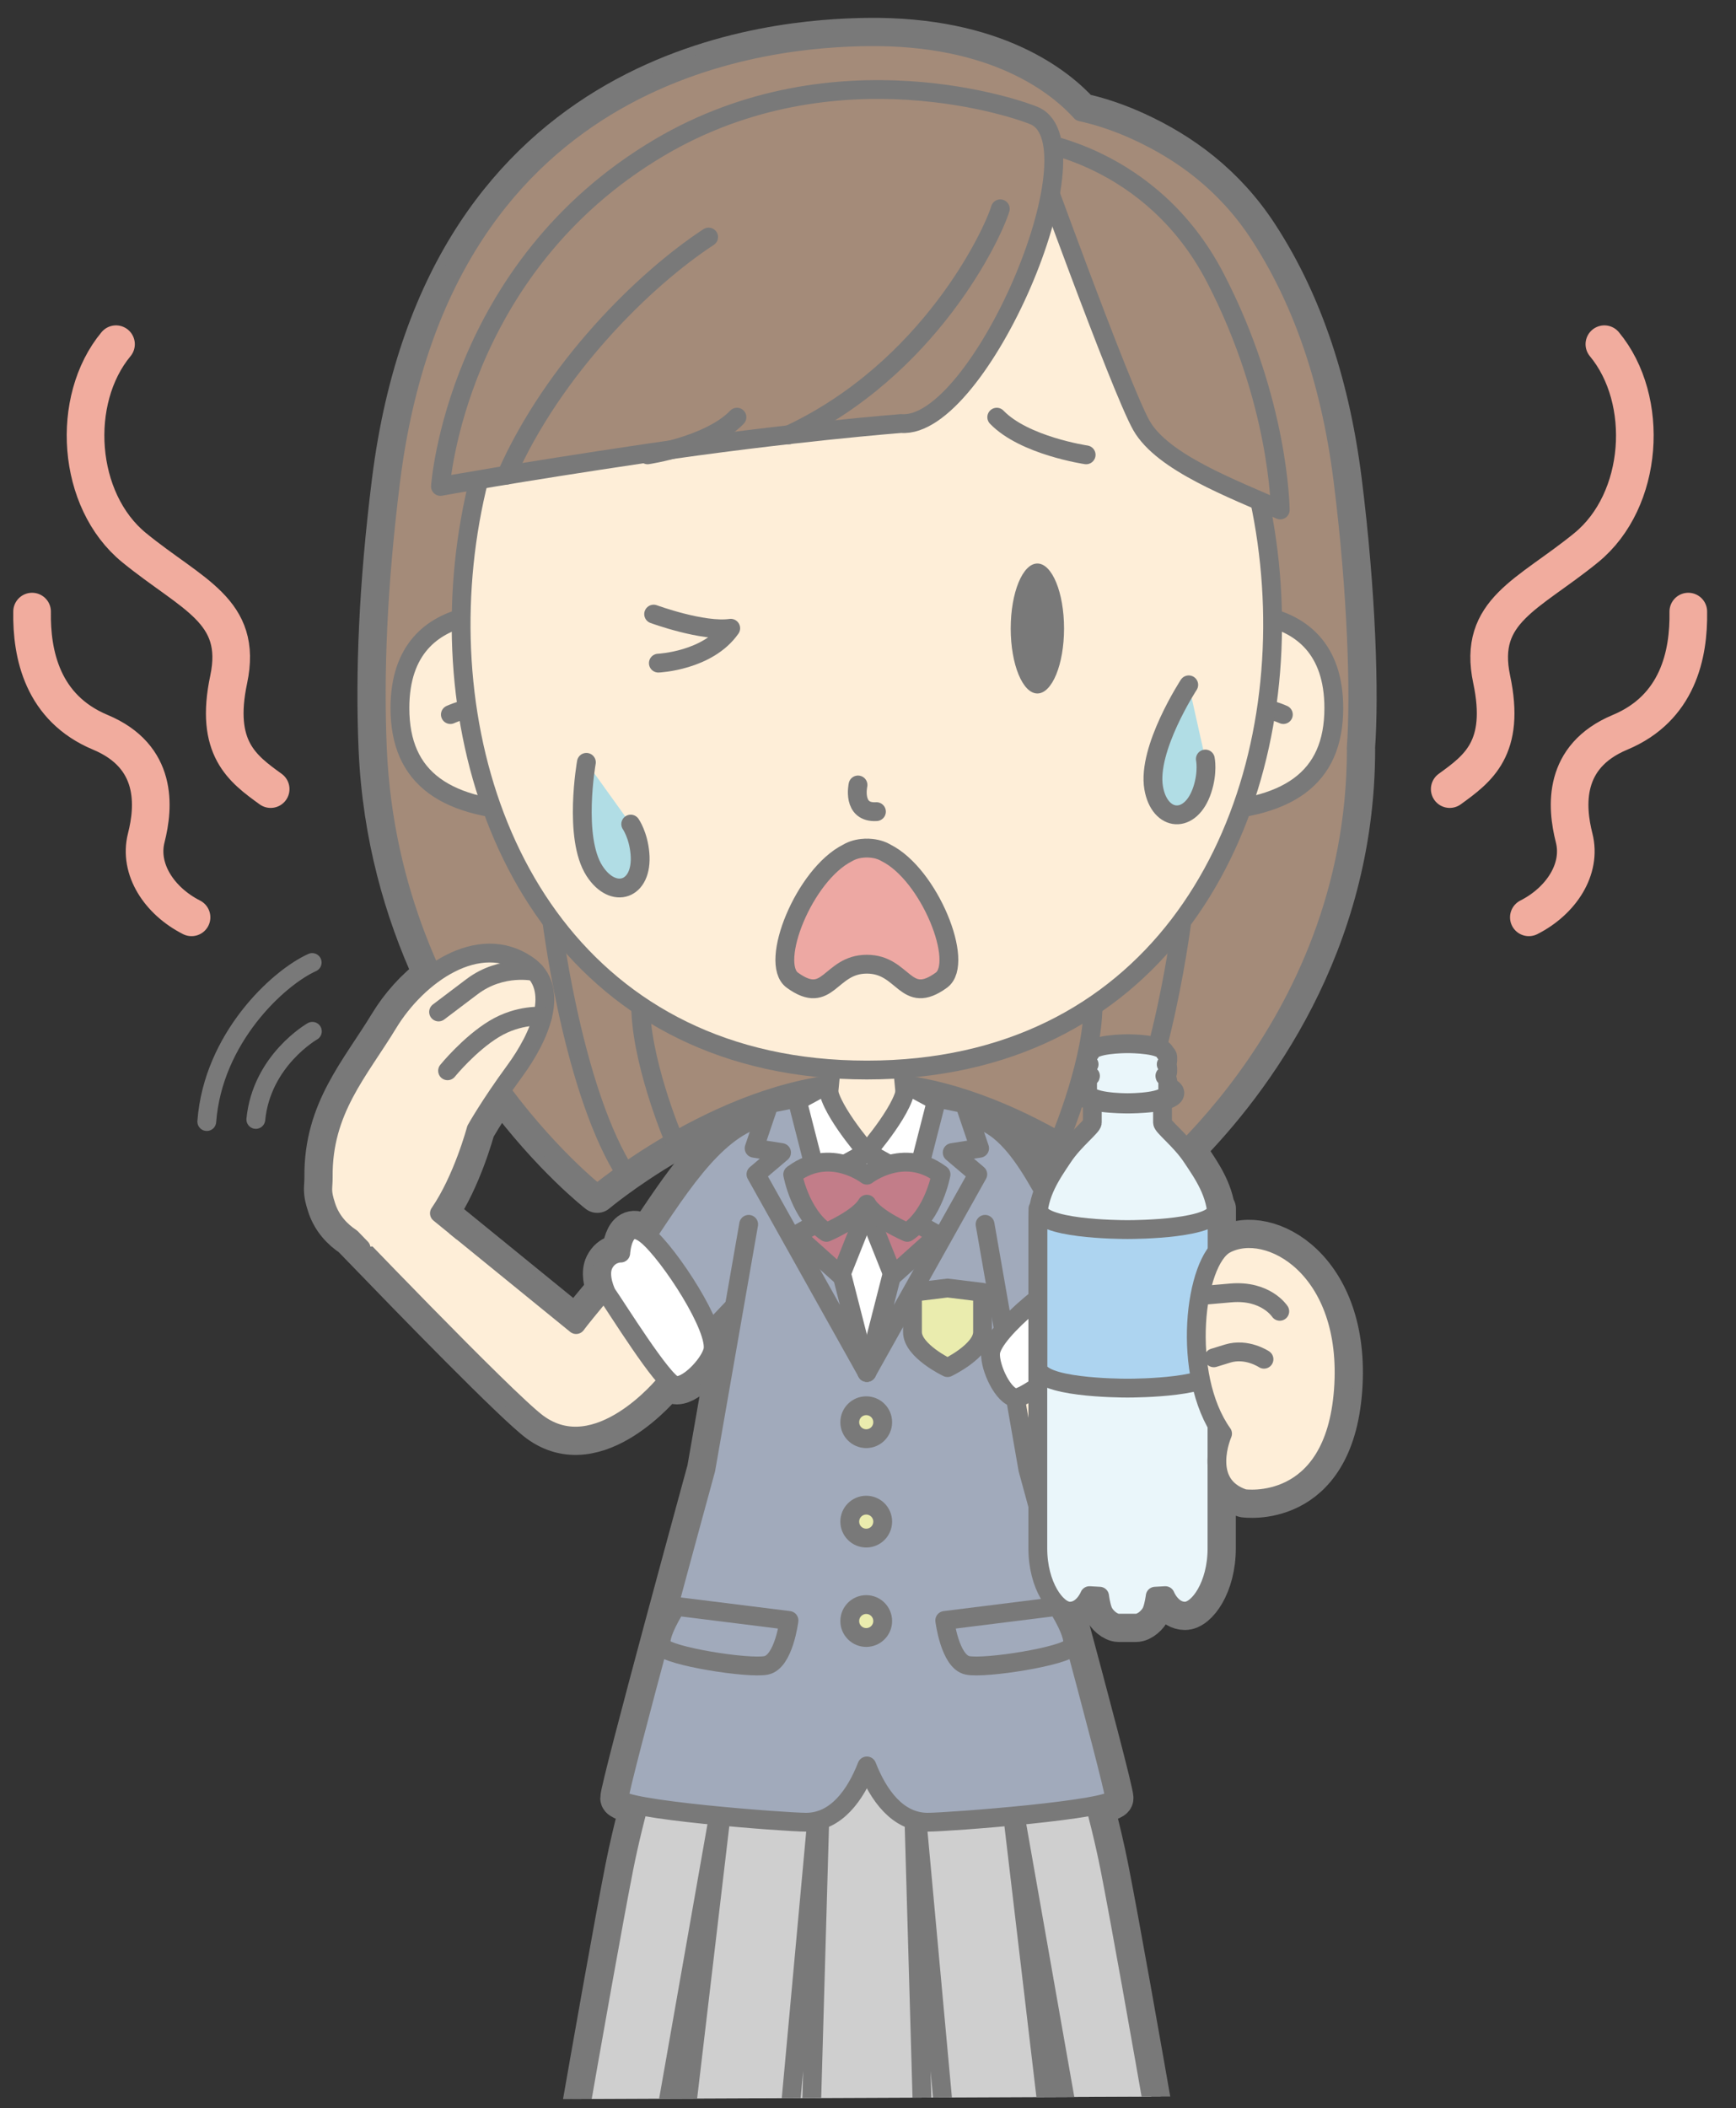 <?xml version="1.0" encoding="UTF-8"?>
<!DOCTYPE svg PUBLIC "-//W3C//DTD SVG 1.1//EN" "http://www.w3.org/Graphics/SVG/1.1/DTD/svg11.dtd">
<svg version="1.1" xmlns="http://www.w3.org/2000/svg" xmlns:xlink="http://www.w3.org/1999/xlink" x="0" y="0" width="369" height="448" viewBox="0, 0, 369, 448">
  <rect x="0" y="0" width="369" height="448" fill="#333333" stroke="none"/>
  <defs>
    <clipPath id="Clip_1">
      <path d="M1.726,446.558 L368.431,445.036 L366.581,-0.598 L-0.124,0.925 z"/>
    </clipPath>
  </defs>
  <g id="Layer_1">
    <g clip-path="url(#Clip_1)">
      <path d="M288.265,159.103 C289.134,147.582 288.434,125.808 285.466,102.136 C282.671,79.843 276.153,62.802 267.653,49.782 C260.604,38.982 251.284,32.227 241.622,27.802 C237.39,25.864 233.44,24.585 229.772,23.782 C224.849,18.327 211.563,7.427 184.259,7.803 C165.461,8.062 94.276,12.639 83.049,102.136 C80.245,124.51 79.532,143.26 80.219,159.148 C81.022,177.703 85.727,193.767 91.864,207.13 C88.125,209.886 84.842,213.594 82.503,217.445 C76.262,227.727 68.566,235.911 68.703,250.096 C68.727,252.634 68.201,252.938 69.355,256.407 C70.386,259.506 72.499,261.65 74.618,263.042 L76.727,265.221 C87.346,276.23 109.253,298.752 114.3,302.463 C127.012,311.812 141.345,294.079 141.345,294.079 L141.98,293.307 C142.568,293.905 143.058,294.292 143.405,294.381 C145.919,295.025 150.653,290.129 151.487,287.13 C151.751,286.179 151.509,284.741 150.926,283.029 L156.094,277.582 L150.041,312.23 C150.041,312.23 131.561,379.704 131.592,382.138 C131.599,382.651 133.19,383.175 135.718,383.68 C134.513,388.313 133.439,392.846 132.623,396.981 C128.214,419.313 115.123,495.731 115.123,495.731 L140.834,495.731 L142.122,539.263 L141.41,539.276 L144.057,625.749 C140.295,626.778 136.663,628.591 134.253,631.731 C132.528,633.981 131.655,635.761 131.265,637.159 C131.264,637.159 131.259,637.163 131.259,637.163 C128.265,642.595 130.548,644.85 130.548,644.85 L159.423,644.6 L159.423,624.759 C159.423,624.759 159.412,624.759 159.409,624.757 L169.344,495.731 L200.483,495.731 L203.802,538.827 L203.38,538.819 L210.404,631.774 L210.404,644.6 L239.279,644.85 C239.279,644.85 241.562,642.595 238.568,637.163 C238.568,637.163 238.563,637.159 238.562,637.159 C238.173,635.761 237.3,633.981 235.574,631.731 C233.032,628.419 229.13,626.583 225.15,625.589 L228.992,495.731 L253.394,495.731 C253.394,495.731 240.303,419.313 235.894,396.981 C235.078,392.846 234.004,388.313 232.799,383.68 C235.327,383.175 236.918,382.651 236.925,382.138 C236.941,380.825 231.577,360.604 226.629,342.247 C226.893,342.329 227.153,342.386 227.404,342.386 C230.269,342.386 231.58,339.083 231.58,339.083 L233.73,339.204 C233.73,339.204 233.967,341.112 234.445,342.307 C234.924,343.501 236.476,344.932 237.788,344.932 L241.488,344.932 C242.802,344.932 244.353,343.501 244.832,342.307 C245.309,341.112 245.547,339.204 245.547,339.204 L247.697,339.083 C247.697,339.083 249.007,342.386 251.873,342.386 C254.736,342.386 258.681,336.934 258.681,329.055 L258.681,311.304 C258.875,314.126 260.195,317.082 264.385,318.466 C264.385,318.466 283.627,321.353 285.552,295.403 C287.475,269.453 269.542,259.549 260.485,264.411 C259.857,264.748 259.263,265.276 258.708,265.959 L258.708,256.843 C258.708,257.051 258.657,257.246 258.582,257.436 C258.061,252.748 255.448,249.055 253.308,245.845 C252.944,245.299 252.546,244.774 252.135,244.266 C265.92,230.242 288.298,201.032 288.298,159.148 z M258.681,302.796 C259.052,303.44 259.439,304.069 259.863,304.664 C259.863,304.664 258.862,306.94 258.681,309.692 z M176.026,230.546 C176.127,230.532 176.228,230.52 176.329,230.506 L176.208,231.783 C176.172,231.79 176.136,231.797 176.1,231.805 C176.01,231.347 175.984,230.925 176.026,230.546 M225.968,245.845 C224.545,247.98 222.925,250.336 221.839,253.049 C219.942,249.643 218.038,246.526 215.967,243.971 C215.967,243.951 215.968,243.927 215.968,243.907 C215.968,243.907 216.067,242.95 212.62,240.524 C211.473,239.573 210.263,238.797 208.968,238.244 L208.967,238.247 C207.978,237.699 206.888,237.133 205.702,236.567 L205.018,234.549 L199.179,233.37 L199.071,233.789 C198.76,233.676 198.447,233.565 198.135,233.456 L192.861,230.606 C206.019,232.561 218.421,238.535 227.418,243.926 C226.907,244.535 226.413,245.178 225.968,245.845 M192.308,231.782 L192.186,230.506 C192.289,230.52 192.392,230.532 192.493,230.546 C192.535,230.925 192.509,231.347 192.419,231.806 C192.382,231.797 192.345,231.79 192.308,231.782 M122.459,281.484 L98.1,261.657 L98.101,261.657 L96.034,259.975 L93.403,257.832 C98.389,250.595 101.202,240.01 101.202,240.01 C101.202,240.01 103.028,236.75 106.459,231.754 C117.118,246.144 126.954,253.744 126.954,253.744 C126.954,253.744 149.859,234.438 175.659,230.606 L170.388,233.454 C170.074,233.563 169.76,233.675 169.448,233.788 L169.34,233.37 L163.5,234.549 L162.817,236.566 C161.631,237.132 160.539,237.699 159.55,238.247 L159.549,238.244 C151.303,241.769 144.775,251.6 137.508,262.548 C132.378,258.323 131.946,266.288 131.946,266.288 C131.946,266.288 129.548,266.2 128.319,268.688 C127.461,270.422 128.104,272.738 128.572,273.981 C125.471,277.671 123.175,280.492 122.459,281.484 M218.476,312.23 L217.485,306.561 L220.597,316.004 L220.597,319.998 C219.3,315.239 218.476,312.23 218.476,312.23" fill="#797979"/>
      <path d="M288.265,159.103 C289.134,147.582 288.434,125.808 285.466,102.136 C282.671,79.843 276.153,62.802 267.653,49.782 C260.604,38.982 251.284,32.227 241.622,27.802 C237.39,25.864 233.44,24.585 229.772,23.782 C224.849,18.327 211.563,7.427 184.259,7.803 C165.461,8.062 94.276,12.639 83.049,102.136 C80.245,124.51 79.532,143.26 80.219,159.148 C81.022,177.703 85.727,193.767 91.864,207.13 C88.125,209.886 84.842,213.594 82.503,217.445 C76.262,227.727 68.566,235.911 68.703,250.096 C68.727,252.634 68.201,252.938 69.355,256.407 C70.386,259.506 72.499,261.65 74.618,263.042 L76.727,265.221 C87.346,276.23 109.253,298.752 114.3,302.463 C127.012,311.812 141.345,294.079 141.345,294.079 L141.98,293.307 C142.568,293.905 143.058,294.292 143.405,294.381 C145.919,295.025 150.653,290.129 151.487,287.13 C151.751,286.179 151.509,284.741 150.926,283.029 L156.094,277.582 L150.041,312.23 C150.041,312.23 131.561,379.704 131.592,382.138 C131.599,382.651 133.19,383.175 135.718,383.68 C134.513,388.313 133.439,392.846 132.623,396.981 C128.214,419.313 115.123,495.731 115.123,495.731 L140.834,495.731 L142.122,539.263 L141.41,539.276 L144.057,625.749 C140.295,626.778 136.663,628.591 134.253,631.731 C132.528,633.981 131.655,635.761 131.265,637.159 C131.264,637.159 131.259,637.163 131.259,637.163 C128.265,642.595 130.548,644.85 130.548,644.85 L159.423,644.6 L159.423,624.759 C159.423,624.759 159.412,624.759 159.409,624.757 L169.344,495.731 L200.483,495.731 L203.802,538.827 L203.38,538.819 L210.404,631.774 L210.404,644.6 L239.279,644.85 C239.279,644.85 241.562,642.595 238.568,637.163 C238.568,637.163 238.563,637.159 238.562,637.159 C238.173,635.761 237.3,633.981 235.574,631.731 C233.032,628.419 229.13,626.583 225.15,625.589 L228.992,495.731 L253.394,495.731 C253.394,495.731 240.303,419.313 235.894,396.981 C235.078,392.846 234.004,388.313 232.799,383.68 C235.327,383.175 236.918,382.651 236.925,382.138 C236.941,380.825 231.577,360.604 226.629,342.247 C226.893,342.329 227.153,342.386 227.404,342.386 C230.269,342.386 231.58,339.083 231.58,339.083 L233.73,339.204 C233.73,339.204 233.967,341.112 234.445,342.307 C234.924,343.501 236.476,344.932 237.788,344.932 L241.488,344.932 C242.802,344.932 244.353,343.501 244.832,342.307 C245.309,341.112 245.547,339.204 245.547,339.204 L247.697,339.083 C247.697,339.083 249.007,342.386 251.873,342.386 C254.736,342.386 258.681,336.934 258.681,329.055 L258.681,311.304 C258.875,314.126 260.195,317.082 264.385,318.466 C264.385,318.466 283.627,321.353 285.552,295.403 C287.475,269.453 269.542,259.549 260.485,264.411 C259.857,264.748 259.263,265.276 258.708,265.959 L258.708,256.843 C258.708,257.051 258.657,257.246 258.582,257.436 C258.061,252.748 255.448,249.055 253.308,245.845 C252.944,245.299 252.546,244.774 252.135,244.266 C265.92,230.242 288.298,201.032 288.298,159.148 L288.265,159.103 z M258.681,302.796 C259.052,303.44 259.439,304.069 259.863,304.664 C259.863,304.664 258.862,306.94 258.681,309.692 L258.681,302.796 z M176.026,230.546 C176.127,230.532 176.228,230.52 176.329,230.506 L176.208,231.783 C176.172,231.79 176.136,231.797 176.1,231.805 C176.01,231.347 175.984,230.925 176.026,230.546 z M225.968,245.845 C224.545,247.98 222.925,250.336 221.839,253.049 C219.942,249.643 218.038,246.526 215.967,243.971 C215.967,243.951 215.968,243.927 215.968,243.907 C215.968,243.907 216.067,242.95 212.62,240.524 C211.473,239.573 210.263,238.797 208.968,238.244 L208.967,238.247 C207.978,237.699 206.888,237.133 205.702,236.567 L205.018,234.549 L199.179,233.37 L199.071,233.789 C198.76,233.676 198.447,233.565 198.135,233.456 L192.861,230.606 C206.019,232.561 218.421,238.535 227.418,243.926 C226.907,244.535 226.413,245.178 225.968,245.845 z M192.308,231.782 L192.186,230.506 C192.289,230.52 192.392,230.532 192.493,230.546 C192.535,230.925 192.509,231.347 192.419,231.806 C192.382,231.797 192.345,231.79 192.308,231.782 z M122.459,281.484 L98.1,261.657 L98.101,261.657 L96.034,259.975 L93.403,257.832 C98.389,250.595 101.202,240.01 101.202,240.01 C101.202,240.01 103.028,236.75 106.459,231.754 C117.118,246.144 126.954,253.744 126.954,253.744 C126.954,253.744 149.859,234.438 175.659,230.606 L170.388,233.454 C170.074,233.563 169.76,233.675 169.448,233.788 L169.34,233.37 L163.5,234.549 L162.817,236.566 C161.631,237.132 160.539,237.699 159.55,238.247 L159.549,238.244 C151.303,241.769 144.775,251.6 137.508,262.548 C132.378,258.323 131.946,266.288 131.946,266.288 C131.946,266.288 129.548,266.2 128.319,268.688 C127.461,270.422 128.104,272.738 128.572,273.981 C125.471,277.671 123.175,280.492 122.459,281.484 z M218.476,312.23 L217.485,306.561 L220.597,316.004 L220.597,319.998 C219.3,315.239 218.476,312.23 218.476,312.23 z" fill-opacity="0" stroke="#797979" stroke-width="8" stroke-linecap="round" stroke-linejoin="round"/>
      <path d="M285.466,102.136 C282.671,79.843 276.153,62.802 267.653,49.782 C260.604,38.982 251.284,32.227 241.622,27.802 C237.39,25.864 233.44,24.585 229.772,23.782 C224.849,18.327 211.563,7.427 184.259,7.803 C165.461,8.062 94.276,12.639 83.049,102.136 C80.245,124.51 79.532,143.26 80.219,159.148 C82.836,219.672 126.954,253.744 126.954,253.744 C126.954,253.744 155.179,229.942 184.259,229.942 C213.337,229.942 241.563,253.744 241.563,253.744 C241.563,253.744 288.298,219.672 288.298,159.148 L288.265,159.103 C289.134,147.582 288.434,125.808 285.466,102.136" fill="#A48B79"/>
      <path d="M285.466,102.136 C282.671,79.843 276.153,62.802 267.653,49.782 C260.604,38.982 251.284,32.227 241.622,27.802 C237.39,25.864 233.44,24.585 229.772,23.782 C224.849,18.327 211.563,7.427 184.259,7.803 C165.461,8.062 94.276,12.639 83.049,102.136 C80.245,124.51 79.532,143.26 80.219,159.148 C82.836,219.672 126.954,253.744 126.954,253.744 C126.954,253.744 155.179,229.942 184.259,229.942 C213.337,229.942 241.563,253.744 241.563,253.744 C241.563,253.744 288.298,219.672 288.298,159.148 L288.265,159.103 C289.134,147.582 288.434,125.808 285.466,102.136 z" fill-opacity="0" stroke="#797979" stroke-width="4" stroke-linecap="round" stroke-linejoin="round"/>
      <g>
        <path d="M143.116,241.91 C143.116,241.91 135.85,224.693 136.191,212.709" fill="#A48B79"/>
        <path d="M143.116,241.91 C143.116,241.91 135.85,224.693 136.191,212.709" fill-opacity="0" stroke="#797979" stroke-width="4" stroke-linecap="round" stroke-linejoin="round"/>
      </g>
      <g>
        <path d="M117.121,194.405 C117.121,194.405 121.276,229.656 132.222,248.131" fill="#A48B79"/>
        <path d="M117.121,194.405 C117.121,194.405 121.276,229.656 132.222,248.131" fill-opacity="0" stroke="#797979" stroke-width="4" stroke-linecap="round" stroke-linejoin="round"/>
      </g>
      <g>
        <path d="M225.4,241.91 C225.4,241.91 232.666,224.693 232.325,212.709" fill="#A48B79"/>
        <path d="M225.4,241.91 C225.4,241.91 232.666,224.693 232.325,212.709" fill-opacity="0" stroke="#797979" stroke-width="4" stroke-linecap="round" stroke-linejoin="round"/>
      </g>
      <g>
        <path d="M251.395,194.405 C251.395,194.405 247.24,229.656 236.294,248.131" fill="#A48B79"/>
        <path d="M251.395,194.405 C251.395,194.405 247.24,229.656 236.294,248.131" fill-opacity="0" stroke="#797979" stroke-width="4" stroke-linecap="round" stroke-linejoin="round"/>
      </g>
      <path d="M210.734,239.278 C205.358,235.924 193.975,231.084 186.887,231.094 C185.264,231.097 184.291,231.114 184.268,231.114 C184.244,231.114 183.254,231.097 181.631,231.094 C174.542,231.084 163.159,235.924 157.783,239.278 C152.407,242.631 152.549,243.907 152.549,243.907 C152.485,250.614 157.652,268.116 157.652,268.116 L210.865,268.116 C210.865,268.116 216.032,250.614 215.968,243.907 C215.968,243.907 216.11,242.631 210.734,239.278" fill="#A1AABB"/>
      <path d="M210.734,239.278 C205.358,235.924 193.975,231.084 186.887,231.094 C185.264,231.097 184.291,231.114 184.268,231.114 C184.244,231.114 183.254,231.097 181.631,231.094 C174.542,231.084 163.159,235.924 157.783,239.278 C152.407,242.631 152.549,243.907 152.549,243.907 C152.485,250.614 157.652,268.116 157.652,268.116 L210.865,268.116 C210.865,268.116 216.032,250.614 215.968,243.907 C215.968,243.907 216.11,242.631 210.734,239.278 z" fill-opacity="0" stroke="#797979" stroke-width="4" stroke-linecap="round" stroke-linejoin="round"/>
      <path d="M190.748,215.305 L184.259,211.085 L177.768,215.305 L176.038,233.584 C176.038,233.584 177.481,244.836 184.259,244.836 C191.034,244.836 192.478,233.584 192.478,233.584 z" fill="#FEEED8"/>
      <path d="M190.748,215.305 L184.259,211.085 L177.768,215.305 L176.038,233.584 C176.038,233.584 177.481,244.836 184.259,244.836 C191.034,244.836 192.478,233.584 192.478,233.584 L190.748,215.305 z" fill-opacity="0" stroke="#797979" stroke-width="4" stroke-linecap="round" stroke-linejoin="round"/>
      <g>
        <path d="M157.352,243.041 C153.679,244.062 125.332,277.498 122.459,281.484 L87.209,252.791 L70.912,259.171 C70.912,259.171 107.576,297.518 114.3,302.463 C127.012,311.812 141.345,294.079 141.345,294.079 L161.347,269.73" fill="#FEEED8"/>
        <path d="M157.352,243.041 C153.679,244.062 125.332,277.498 122.459,281.484 L87.209,252.791 L70.912,259.171 C70.912,259.171 107.576,297.518 114.3,302.463 C127.012,311.812 141.345,294.079 141.345,294.079 L161.347,269.73" fill-opacity="0" stroke="#797979" stroke-width="4" stroke-linecap="round" stroke-linejoin="round"/>
      </g>
      <g>
        <path d="M205.2,269.274 L221.738,319.469 C221.738,319.469 223.862,327.114 232.208,327.114 C235.996,327.114 241.925,320.115 241.925,320.115 C236.483,299.746 218.696,248.152 213.43,245.227 L212.28,244.709" fill="#FEEED8"/>
        <path d="M205.2,269.274 L221.738,319.469 C221.738,319.469 223.862,327.114 232.208,327.114 C235.996,327.114 241.925,320.115 241.925,320.115 C236.483,299.746 218.696,248.152 213.43,245.227 L212.28,244.709" fill-opacity="0" stroke="#797979" stroke-width="4" stroke-linecap="round" stroke-linejoin="round"/>
      </g>
      <g>
        <path d="M165.572,267.593 L147.172,286.986 L133.321,268.798 C142.386,255.511 149.754,242.431 159.549,238.244" fill="#A1AABB"/>
        <path d="M165.572,267.593 L147.172,286.986 L133.321,268.798 C142.386,255.511 149.754,242.431 159.549,238.244" fill-opacity="0" stroke="#797979" stroke-width="4" stroke-linecap="round" stroke-linejoin="round"/>
      </g>
      <g>
        <path d="M202.945,267.593 L212.321,290.797 L232.821,272.297 C223.756,259.01 218.763,242.431 208.968,238.244" fill="#A1AABB"/>
        <path d="M202.945,267.593 L212.321,290.797 L232.821,272.297 C223.756,259.01 218.763,242.431 208.968,238.244" fill-opacity="0" stroke="#797979" stroke-width="4" stroke-linecap="round" stroke-linejoin="round"/>
      </g>
      <path d="M235.894,396.981 C231.564,375.046 219.982,341.932 219.982,341.932 L184.259,334.731 L148.535,341.932 C148.535,341.932 136.953,375.046 132.623,396.981 C128.214,419.313 115.123,495.731 115.123,495.731 L253.394,495.731 C253.394,495.731 240.303,419.313 235.894,396.981" fill="#CFCFCF"/>
      <path d="M204.91,495.731 L193.976,376.481 L197.394,495.731 L204.91,495.731 z M235.144,495.731 L214.144,376.479 L228.229,495.731 L235.144,495.731 z M163.607,495.731 L174.54,376.481 L171.123,495.731 L163.607,495.731 z M133.373,495.731 L154.373,376.479 L140.288,495.731 L133.373,495.731 z M235.894,396.981 C231.564,375.046 219.982,341.932 219.982,341.932 L184.259,334.731 L148.535,341.932 C148.535,341.932 136.953,375.046 132.623,396.981 C128.214,419.313 115.123,495.731 115.123,495.731 L253.394,495.731 C253.394,495.731 240.303,419.313 235.894,396.981 z" fill-opacity="0" stroke="#797979" stroke-width="4" stroke-linecap="round" stroke-linejoin="round"/>
      <g>
        <path d="M159.134,260.181 L150.041,312.23 C150.041,312.23 131.561,379.704 131.592,382.138 C131.623,384.569 166.991,387.237 171.327,387.237 C177.712,387.237 181.818,381.524 184.259,375.276 C186.699,381.524 190.805,387.237 197.19,387.237 C201.526,387.237 236.893,384.569 236.925,382.138 C236.956,379.704 218.476,312.23 218.476,312.23 L209.385,260.181" fill="#A1AABB"/>
        <path d="M159.134,260.181 L150.041,312.23 C150.041,312.23 131.561,379.704 131.592,382.138 C131.623,384.569 166.991,387.237 171.327,387.237 C177.712,387.237 181.818,381.524 184.259,375.276 C186.699,381.524 190.805,387.237 197.19,387.237 C201.526,387.237 236.893,384.569 236.925,382.138 C236.956,379.704 218.476,312.23 218.476,312.23 L209.385,260.181" fill-opacity="0" stroke="#797979" stroke-width="4" stroke-linecap="round" stroke-linejoin="round"/>
      </g>
      <path d="M184.26,245.308 L166.623,244.731 L184.26,291.656 L201.895,244.731 z" fill="#FFFFFF"/>
      <path d="M184.26,245.308 L166.623,244.731 L184.26,291.656 L201.895,244.731 L184.26,245.308 z" fill-opacity="0" stroke="#797979" stroke-width="4" stroke-linecap="round" stroke-linejoin="round"/>
      <path d="M176.039,230.4 L169.34,234.021 L168.623,253.506 L184.261,244.836 C184.261,244.836 175.342,234.581 176.039,230.4" fill="#FFFFFF"/>
      <path d="M176.039,230.4 L169.34,234.021 L168.623,253.506 L184.261,244.836 C184.261,244.836 175.342,234.581 176.039,230.4 z" fill-opacity="0" stroke="#797979" stroke-width="4" stroke-linecap="round" stroke-linejoin="round"/>
      <path d="M192.479,230.4 L199.179,234.021 L199.895,253.506 L184.259,244.836 C184.259,244.836 193.177,234.581 192.479,230.4" fill="#FFFFFF"/>
      <path d="M192.479,230.4 L199.179,234.021 L199.895,253.506 L184.259,244.836 C184.259,244.836 193.177,234.581 192.479,230.4 z" fill-opacity="0" stroke="#797979" stroke-width="4" stroke-linecap="round" stroke-linejoin="round"/>
      <path d="M184.26,291.656 L169.34,233.37 L163.5,234.549 L160.293,244.014 L166.123,244.927 L160.683,249.545 z" fill="#A1AABB"/>
      <path d="M184.26,291.656 L169.34,233.37 L163.5,234.549 L160.293,244.014 L166.123,244.927 L160.683,249.545 L184.26,291.656 z" fill-opacity="0" stroke="#797979" stroke-width="4" stroke-linecap="round" stroke-linejoin="round"/>
      <path d="M201.401,273.715 L193.953,274.629 L193.953,283.086 C193.953,287.086 201.401,290.629 201.401,290.629 C201.401,290.629 208.85,287.086 208.85,283.086 L208.85,274.629 z" fill="#EAECAE"/>
      <path d="M201.401,273.715 L193.953,274.629 L193.953,283.086 C193.953,287.086 201.401,290.629 201.401,290.629 C201.401,290.629 208.85,287.086 208.85,283.086 L208.85,274.629 L201.401,273.715 z" fill-opacity="0" stroke="#797979" stroke-width="4" stroke-linecap="round" stroke-linejoin="round"/>
      <path d="M184.26,291.656 L199.179,233.37 L205.018,234.549 L208.226,244.014 L202.395,244.927 L207.836,249.545 z" fill="#A1AABB"/>
      <path d="M184.26,291.656 L199.179,233.37 L205.018,234.549 L208.226,244.014 L202.395,244.927 L207.836,249.545 L184.26,291.656 z" fill-opacity="0" stroke="#797979" stroke-width="4" stroke-linecap="round" stroke-linejoin="round"/>
      <path d="M180.022,256.36 L169.143,262.466 L178.704,271.045 L184.177,257.33 z" fill="#C27D89"/>
      <path d="M180.022,256.36 L169.143,262.466 L178.704,271.045 L184.177,257.33 L180.022,256.36 z" fill-opacity="0" stroke="#797979" stroke-width="4" stroke-linecap="round" stroke-linejoin="round"/>
      <path d="M188.498,256.36 L199.376,262.466 L189.815,271.045 L184.343,257.33 z" fill="#C27D89"/>
      <path d="M188.498,256.36 L199.376,262.466 L189.815,271.045 L184.343,257.33 L188.498,256.36 z" fill-opacity="0" stroke="#797979" stroke-width="4" stroke-linecap="round" stroke-linejoin="round"/>
      <path d="M199.798,249.416 C192.056,243.756 184.378,249.647 184.259,249.739 C184.141,249.647 176.461,243.756 168.719,249.416 C168.629,249.466 168.549,249.519 168.495,249.576 C168.495,249.576 170.025,258.093 175.665,261.886 L175.666,261.885 L175.667,261.886 C175.667,261.886 182.586,258.917 184.259,255.897 C185.933,258.917 192.85,261.886 192.85,261.886 L192.851,261.885 L192.852,261.886 C198.492,258.093 200.022,249.576 200.022,249.576 C199.968,249.519 199.889,249.466 199.798,249.416" fill="#C27D89"/>
      <path d="M199.798,249.416 C192.056,243.756 184.378,249.647 184.259,249.739 C184.141,249.647 176.461,243.756 168.719,249.416 C168.629,249.466 168.549,249.519 168.495,249.576 C168.495,249.576 170.025,258.093 175.665,261.886 L175.666,261.885 L175.667,261.886 C175.667,261.886 182.586,258.917 184.259,255.897 C185.933,258.917 192.85,261.886 192.85,261.886 L192.851,261.885 L192.852,261.886 C198.492,258.093 200.022,249.576 200.022,249.576 C199.968,249.519 199.889,249.466 199.798,249.416 z" fill-opacity="0" stroke="#797979" stroke-width="4" stroke-linecap="round" stroke-linejoin="round"/>
      <path d="M187.624,302.231 C187.624,304.164 186.058,305.731 184.124,305.731 C182.19,305.731 180.624,304.164 180.624,302.231 C180.624,300.297 182.19,298.731 184.124,298.731 C186.058,298.731 187.624,300.297 187.624,302.231" fill="#EAECAE"/>
      <path d="M187.624,302.231 C187.624,304.164 186.058,305.731 184.124,305.731 C182.19,305.731 180.624,304.164 180.624,302.231 C180.624,300.297 182.19,298.731 184.124,298.731 C186.058,298.731 187.624,300.297 187.624,302.231 z" fill-opacity="0" stroke="#797979" stroke-width="4" stroke-linecap="round" stroke-linejoin="round"/>
      <path d="M187.624,323.356 C187.624,325.29 186.058,326.856 184.124,326.856 C182.19,326.856 180.624,325.29 180.624,323.356 C180.624,321.422 182.19,319.856 184.124,319.856 C186.058,319.856 187.624,321.422 187.624,323.356" fill="#EAECAE"/>
      <path d="M187.624,323.356 C187.624,325.29 186.058,326.856 184.124,326.856 C182.19,326.856 180.624,325.29 180.624,323.356 C180.624,321.422 182.19,319.856 184.124,319.856 C186.058,319.856 187.624,321.422 187.624,323.356 z" fill-opacity="0" stroke="#797979" stroke-width="4" stroke-linecap="round" stroke-linejoin="round"/>
      <path d="M187.624,344.481 C187.624,346.415 186.058,347.981 184.124,347.981 C182.19,347.981 180.624,346.415 180.624,344.481 C180.624,342.548 182.19,340.981 184.124,340.981 C186.058,340.981 187.624,342.548 187.624,344.481" fill="#EAECAE"/>
      <path d="M187.624,344.481 C187.624,346.415 186.058,347.981 184.124,347.981 C182.19,347.981 180.624,346.415 180.624,344.481 C180.624,342.548 182.19,340.981 184.124,340.981 C186.058,340.981 187.624,342.548 187.624,344.481 z" fill-opacity="0" stroke="#797979" stroke-width="4" stroke-linecap="round" stroke-linejoin="round"/>
      <path d="M143.774,341.368 L167.705,344.358 C167.705,344.358 166.623,353.126 162.873,353.899 C159.123,354.675 141.885,351.94 140.712,349.895 C139.539,347.85 143.774,341.368 143.774,341.368" fill="#A1AABB"/>
      <path d="M143.774,341.368 L167.705,344.358 C167.705,344.358 166.623,353.126 162.873,353.899 C159.123,354.675 141.885,351.94 140.712,349.895 C139.539,347.85 143.774,341.368 143.774,341.368 z" fill-opacity="0" stroke="#797979" stroke-width="4" stroke-linecap="round" stroke-linejoin="round"/>
      <path d="M224.745,341.368 L200.814,344.358 C200.814,344.358 201.895,353.126 205.645,353.899 C209.395,354.675 226.634,351.94 227.807,349.895 C228.979,347.85 224.745,341.368 224.745,341.368" fill="#A1AABB"/>
      <path d="M224.745,341.368 L200.814,344.358 C200.814,344.358 201.895,353.126 205.645,353.899 C209.395,354.675 226.634,351.94 227.807,349.895 C228.979,347.85 224.745,341.368 224.745,341.368 z" fill-opacity="0" stroke="#797979" stroke-width="4" stroke-linecap="round" stroke-linejoin="round"/>
      <g>
        <path d="M113.148,130.836 C113.148,130.836 85.006,125.028 85.006,150.472 C85.006,165.439 94.694,172.235 114.612,172.52" fill="#FEEED8"/>
        <path d="M113.148,130.836 C113.148,130.836 85.006,125.028 85.006,150.472 C85.006,165.439 94.694,172.235 114.612,172.52" fill-opacity="0" stroke="#797979" stroke-width="4" stroke-linecap="round" stroke-linejoin="round"/>
      </g>
      <g>
        <path d="M95.73,151.849 C95.73,151.849 99.418,150.145 102.934,150.166" fill="#FEEED8"/>
        <path d="M95.73,151.849 C95.73,151.849 99.418,150.145 102.934,150.166" fill-opacity="0" stroke="#797979" stroke-width="4" stroke-linecap="round" stroke-linejoin="round"/>
      </g>
      <g>
        <path d="M255.368,130.836 C255.368,130.836 283.511,125.028 283.511,150.472 C283.511,165.439 273.821,172.235 253.903,172.52" fill="#FEEED8"/>
        <path d="M255.368,130.836 C255.368,130.836 283.511,125.028 283.511,150.472 C283.511,165.439 273.821,172.235 253.903,172.52" fill-opacity="0" stroke="#797979" stroke-width="4" stroke-linecap="round" stroke-linejoin="round"/>
      </g>
      <g>
        <path d="M272.786,151.849 C272.786,151.849 269.097,150.145 265.581,150.166" fill="#FEEED8"/>
        <path d="M272.786,151.849 C272.786,151.849 269.097,150.145 265.581,150.166" fill-opacity="0" stroke="#797979" stroke-width="4" stroke-linecap="round" stroke-linejoin="round"/>
      </g>
      <path d="M184.258,227.39 C63.498,227.39 75.181,30.443 184.258,30.443 C293.335,30.443 305.018,227.39 184.258,227.39" fill="#FEEED8"/>
      <path d="M184.258,227.39 C63.498,227.39 75.181,30.443 184.258,30.443 C293.335,30.443 305.018,227.39 184.258,227.39 z" fill-opacity="0" stroke="#797979" stroke-width="4" stroke-linecap="round" stroke-linejoin="round"/>
      <path d="M219.151,29.944 C219.151,29.944 238.091,82.418 242.606,90.396 C247.122,98.372 262.122,103.872 272.122,108.372 C272.122,108.372 272.007,85.402 258.327,59.049 C244.647,32.695 219.151,29.944 219.151,29.944" fill="#A48B79"/>
      <path d="M219.151,29.944 C219.151,29.944 238.091,82.418 242.606,90.396 C247.122,98.372 262.122,103.872 272.122,108.372 C272.122,108.372 272.007,85.402 258.327,59.049 C244.647,32.695 219.151,29.944 219.151,29.944 z" fill-opacity="0" stroke="#797979" stroke-width="4" stroke-linecap="round" stroke-linejoin="round"/>
      <path d="M219.976,24.646 C233.976,31.145 208.122,91.373 191.546,90.003 C191.546,90.003 167.579,91.853 137.122,96.373 C109.217,100.515 93.622,103.373 93.622,103.373 C93.622,103.373 96.827,57 140.122,31.373 C177.608,9.185 217.329,23.417 219.976,24.646" fill="#A48B79"/>
      <path d="M219.976,24.646 C233.976,31.145 208.122,91.373 191.546,90.003 C191.546,90.003 167.579,91.853 137.122,96.373 C109.217,100.515 93.622,103.373 93.622,103.373 C93.622,103.373 96.827,57 140.122,31.373 C177.608,9.185 217.329,23.417 219.976,24.646 z" fill-opacity="0" stroke="#797979" stroke-width="4" stroke-linecap="round" stroke-linejoin="round"/>
      <g>
        <path d="M212.622,44.373 C211.005,49.782 197.585,78.441 167.643,92.417" fill="#A48B79"/>
        <path d="M212.622,44.373 C211.005,49.782 197.585,78.441 167.643,92.417" fill-opacity="0" stroke="#797979" stroke-width="4" stroke-linecap="round" stroke-linejoin="round"/>
      </g>
      <path d="M150.622,50.373 C136.932,59.325 117.622,78.373 107.639,100.974" fill="#A48B79"/>
      <path d="M182.375,166.811 C182.375,166.811 181.042,172.811 186.294,172.478 M150.622,50.373 C136.932,59.325 117.622,78.373 107.639,100.974" fill-opacity="0" stroke="#797979" stroke-width="4" stroke-linecap="round" stroke-linejoin="round"/>
      <path d="M188.331,181.242 C187.343,180.66 186.152,180.305 184.737,180.239 C184.689,180.236 184.642,180.226 184.595,180.224 C184.477,180.22 184.372,180.23 184.258,180.23 C184.143,180.23 184.038,180.22 183.921,180.224 C183.874,180.226 183.826,180.236 183.778,180.239 C182.363,180.305 181.173,180.66 180.184,181.242 C170.952,185.837 163.409,204.665 168.42,208.296 C176.151,213.898 176.308,204.899 184.258,204.899 C192.207,204.899 192.364,213.898 200.095,208.296 C205.106,204.665 197.563,185.837 188.331,181.242" fill="#EDA8A3"/>
      <path d="M188.331,181.242 C187.343,180.66 186.152,180.305 184.737,180.239 C184.689,180.236 184.642,180.226 184.595,180.224 C184.477,180.22 184.372,180.23 184.258,180.23 C184.143,180.23 184.038,180.22 183.921,180.224 C183.874,180.226 183.826,180.236 183.778,180.239 C182.363,180.305 181.173,180.66 180.184,181.242 C170.952,185.837 163.409,204.665 168.42,208.296 C176.151,213.898 176.308,204.899 184.258,204.899 C192.207,204.899 192.364,213.898 200.095,208.296 C205.106,204.665 197.563,185.837 188.331,181.242 z" fill-opacity="0" stroke="#797979" stroke-width="4" stroke-linecap="round" stroke-linejoin="round"/>
      <path d="M226.171,133.56 C226.171,141.187 223.634,147.369 220.503,147.369 C217.372,147.369 214.835,141.187 214.835,133.56 C214.835,125.933 217.372,119.751 220.503,119.751 C223.634,119.751 226.171,125.933 226.171,133.56" fill="#797979"/>
      <path d="M139.937,140.921 C139.937,140.921 150.453,140.472 155.32,133.509 C149.437,134.359 138.937,130.503 138.937,130.503" fill-opacity="0" stroke="#797979" stroke-width="4" stroke-linecap="round" stroke-linejoin="round"/>
      <g>
        <path d="M124.642,162.005 C124.642,162.005 121.795,177.992 126.363,185.078 C130.347,191.261 136.708,189.236 136.025,181.371 C135.683,177.437 134.065,175.127 134.065,175.127" fill="#B1DDE5"/>
        <path d="M124.642,162.005 C124.642,162.005 121.795,177.992 126.363,185.078 C130.347,191.261 136.708,189.236 136.025,181.371 C135.683,177.437 134.065,175.127 134.065,175.127" fill-opacity="0" stroke="#797979" stroke-width="4" stroke-linecap="round" stroke-linejoin="round"/>
      </g>
      <path d="M252.674,145.536 C252.674,145.536 243.794,159.13 245.221,167.44 C246.466,174.689 253.112,175.317 255.562,167.813 C256.789,164.059 256.205,161.3 256.205,161.3" fill="#B1DDE5"/>
      <path d="M230.868,96.655 C230.868,96.655 217.701,94.719 211.868,88.655 M137.647,96.655 C137.647,96.655 150.814,94.719 156.647,88.655 M252.674,145.535 C252.674,145.535 243.794,159.129 245.221,167.439 C246.466,174.688 253.112,175.316 255.562,167.812 C256.789,164.058 256.205,161.299 256.205,161.299" fill-opacity="0" stroke="#797979" stroke-width="4" stroke-linecap="round" stroke-linejoin="round"/>
      <g>
        <path d="M98.101,261.657 L93.402,257.833 C98.389,250.596 101.202,240.01 101.202,240.01 C101.202,240.01 104.072,234.879 109.4,227.612 C114.728,220.351 119.29,210.037 112.114,205.073 C101.737,197.892 88.749,207.16 82.503,217.445 C76.262,227.727 68.566,235.911 68.703,250.096 C68.727,252.634 68.201,252.938 69.355,256.407 C70.386,259.506 72.499,261.65 74.618,263.042 L76.757,265.252" fill="#FEEED8"/>
        <path d="M98.101,261.657 L93.402,257.833 C98.389,250.596 101.202,240.01 101.202,240.01 C101.202,240.01 104.072,234.879 109.4,227.612 C114.728,220.351 119.29,210.037 112.114,205.073 C101.737,197.892 88.749,207.16 82.503,217.445 C76.262,227.727 68.566,235.911 68.703,250.096 C68.727,252.634 68.201,252.938 69.355,256.407 C70.386,259.506 72.499,261.65 74.618,263.042 L76.757,265.252" fill-opacity="0" stroke="#797979" stroke-width="4" stroke-linecap="round" stroke-linejoin="round"/>
      </g>
      <g>
        <path d="M115.327,215.976 C115.327,215.976 110.32,215.462 105.041,218.657 C99.766,221.851 95.134,227.549 95.134,227.549" fill="#FEEED8"/>
        <path d="M115.327,215.976 C115.327,215.976 110.32,215.462 105.041,218.657 C99.766,221.851 95.134,227.549 95.134,227.549" fill-opacity="0" stroke="#797979" stroke-width="4" stroke-linecap="round" stroke-linejoin="round"/>
      </g>
      <g>
        <path d="M113.718,206.488 C113.718,206.488 106.739,204.856 100.35,209.663 C94.891,213.773 93.224,215.05 93.224,215.05" fill="#FEEED8"/>
        <path d="M113.718,206.488 C113.718,206.488 106.739,204.856 100.35,209.663 C94.891,213.773 93.224,215.05 93.224,215.05" fill-opacity="0" stroke="#797979" stroke-width="4" stroke-linecap="round" stroke-linejoin="round"/>
      </g>
      <path d="M128.945,274.862 C128.945,274.862 127.09,271.175 128.319,268.688 C129.548,266.2 131.946,266.288 131.946,266.288 C131.946,266.288 132.379,258.276 137.549,262.58 C142.237,266.482 152.772,282.509 151.487,287.13 C150.653,290.129 145.919,295.025 143.405,294.381 C140.89,293.738 130.973,277.736 128.945,274.862" fill="#FFFFFF"/>
      <path d="M128.945,274.862 C128.945,274.862 127.09,271.175 128.319,268.688 C129.548,266.2 131.946,266.288 131.946,266.288 C131.946,266.288 132.379,258.276 137.549,262.58 C142.237,266.482 152.772,282.509 151.487,287.13 C150.653,290.129 145.919,295.025 143.405,294.381 C140.89,293.738 130.973,277.736 128.945,274.862 z" fill-opacity="0" stroke="#797979" stroke-width="4" stroke-linecap="round" stroke-linejoin="round"/>
      <path d="M235.835,283.19 C235.835,283.19 238.774,280.292 238.408,277.542 C238.042,274.791 235.743,274.107 235.743,274.107 C235.743,274.107 237.902,266.378 231.624,268.798 C225.934,270.99 210.814,282.791 210.55,287.58 C210.378,290.689 213.291,296.843 215.879,297.04 C218.467,297.238 232.992,285.261 235.835,283.19" fill="#FFFFFF"/>
      <path d="M235.835,283.19 C235.835,283.19 238.774,280.292 238.408,277.542 C238.042,274.791 235.743,274.107 235.743,274.107 C235.743,274.107 237.902,266.378 231.624,268.798 C225.934,270.99 210.814,282.791 210.55,287.58 C210.378,290.689 213.291,296.843 215.879,297.04 C218.467,297.238 232.992,285.261 235.835,283.19 z" fill-opacity="0" stroke="#797979" stroke-width="4" stroke-linecap="round" stroke-linejoin="round"/>
      <path d="M253.308,245.845 C250.921,242.263 247.101,239.398 247.101,238.561 L247.101,233.173 L232.177,233.173 L232.177,238.561 C232.177,239.398 228.356,242.263 225.968,245.845 C223.581,249.426 220.597,253.604 220.597,259.097 L220.597,329.055 C220.597,336.934 224.539,342.386 227.404,342.386 C230.269,342.386 231.58,339.083 231.58,339.083 L233.73,339.204 C233.73,339.204 233.967,341.112 234.445,342.307 C234.924,343.501 236.476,344.932 237.788,344.932 L241.488,344.932 C242.802,344.932 244.353,343.501 244.832,342.307 C245.309,341.112 245.547,339.204 245.547,339.204 L247.697,339.083 C247.697,339.083 249.007,342.386 251.873,342.386 C254.736,342.386 258.681,336.934 258.681,329.055 L258.681,259.097 C258.681,253.604 255.695,249.426 253.308,245.845" fill="#EAF6FA"/>
      <path d="M253.308,245.845 C250.921,242.263 247.101,239.398 247.101,238.561 L247.101,233.173 L232.177,233.173 L232.177,238.561 C232.177,239.398 228.356,242.263 225.968,245.845 C223.581,249.426 220.597,253.604 220.597,259.097 L220.597,329.055 C220.597,336.934 224.539,342.386 227.404,342.386 C230.269,342.386 231.58,339.083 231.58,339.083 L233.73,339.204 C233.73,339.204 233.967,341.112 234.445,342.307 C234.924,343.501 236.476,344.932 237.788,344.932 L241.488,344.932 C242.802,344.932 244.353,343.501 244.832,342.307 C245.309,341.112 245.547,339.204 245.547,339.204 L247.697,339.083 C247.697,339.083 249.007,342.386 251.873,342.386 C254.736,342.386 258.681,336.934 258.681,329.055 L258.681,259.097 C258.681,253.604 255.695,249.426 253.308,245.845 z" fill-opacity="0" stroke="#797979" stroke-width="4" stroke-linecap="round" stroke-linejoin="round"/>
      <path d="M239.695,229.92 C238.667,229.92 229.659,229.985 229.659,232.267 C229.659,234.548 238.667,234.614 239.695,234.614 C240.722,234.614 249.73,234.548 249.73,232.267 C249.73,229.985 240.722,229.92 239.695,229.92" fill="#FFFFFF"/>
      <path d="M239.695,229.92 C238.667,229.92 229.659,229.985 229.659,232.267 C229.659,234.548 238.667,234.614 239.695,234.614 C240.722,234.614 249.73,234.548 249.73,232.267 C249.73,229.985 240.722,229.92 239.695,229.92 z" fill-opacity="0" stroke="#797979" stroke-width="4" stroke-linecap="round" stroke-linejoin="round"/>
      <path d="M248.216,224.674 C248.216,224.308 248.006,224.001 247.656,223.744 C247.219,221.852 240.484,221.796 239.695,221.796 C238.903,221.796 232.17,221.852 231.732,223.744 C231.383,224.001 231.171,224.308 231.171,224.674 L231.171,225.442 C231.171,225.719 231.291,225.961 231.5,226.176 C231.291,226.39 231.171,226.633 231.171,226.91 L231.171,227.679 C231.171,228.06 231.408,228.374 231.785,228.639 C231.773,228.666 231.774,228.699 231.765,228.729 C231.402,228.991 231.171,229.299 231.171,229.672 L231.171,232.04 C231.171,234.265 238.822,234.328 239.695,234.328 C240.567,234.328 248.216,234.265 248.216,232.04 L248.216,229.672 C248.216,229.299 247.986,228.991 247.623,228.729 C247.614,228.699 247.614,228.666 247.604,228.639 C247.979,228.374 248.216,228.061 248.216,227.679 L248.216,226.91 C248.216,226.633 248.098,226.39 247.887,226.176 C248.098,225.961 248.216,225.719 248.216,225.442 z" fill="#EAF6FA"/>
      <path d="M248.216,224.674 C248.216,224.308 248.006,224.001 247.656,223.744 C247.219,221.852 240.484,221.796 239.695,221.796 C238.903,221.796 232.17,221.852 231.732,223.744 C231.383,224.001 231.171,224.308 231.171,224.674 L231.171,225.442 C231.171,225.719 231.291,225.961 231.5,226.176 C231.291,226.39 231.171,226.633 231.171,226.91 L231.171,227.679 C231.171,228.06 231.408,228.374 231.785,228.639 C231.773,228.666 231.774,228.699 231.765,228.729 C231.402,228.991 231.171,229.299 231.171,229.672 L231.171,232.04 C231.171,234.265 238.822,234.328 239.695,234.328 C240.567,234.328 248.216,234.265 248.216,232.04 L248.216,229.672 C248.216,229.299 247.986,228.991 247.623,228.729 C247.614,228.699 247.614,228.666 247.604,228.639 C247.979,228.374 248.216,228.061 248.216,227.679 L248.216,226.91 C248.216,226.633 248.098,226.39 247.887,226.176 C248.098,225.961 248.216,225.719 248.216,225.442 L248.216,224.674 z" fill-opacity="0" stroke="#797979" stroke-width="4" stroke-linecap="round" stroke-linejoin="round"/>
      <path d="M239.665,261.296 C237.717,261.296 220.624,261.173 220.624,256.843 L220.624,290.536 C220.624,294.866 237.717,294.99 239.665,294.99 C241.616,294.99 258.708,294.866 258.708,290.536 L258.708,256.843 C258.708,261.173 241.616,261.296 239.665,261.296" fill="#ADD4F0"/>
      <path d="M239.665,261.296 C237.717,261.296 220.624,261.173 220.624,256.843 L220.624,290.536 C220.624,294.866 237.717,294.99 239.665,294.99 C241.616,294.99 258.708,294.866 258.708,290.536 L258.708,256.843 C258.708,261.173 241.616,261.296 239.665,261.296 z" fill-opacity="0" stroke="#797979" stroke-width="4" stroke-linecap="round" stroke-linejoin="round"/>
      <path d="M264.385,318.466 C264.385,318.466 283.627,321.353 285.552,295.403 C287.475,269.453 269.542,259.549 260.485,264.411 C253.894,267.95 250.936,292.115 259.863,304.664 C259.863,304.664 255.123,315.407 264.385,318.466" fill="#FEEED8"/>
      <path d="M264.385,318.466 C264.385,318.466 283.627,321.353 285.552,295.403 C287.475,269.453 269.542,259.549 260.485,264.411 C253.894,267.95 250.936,292.115 259.863,304.664 C259.863,304.664 255.123,315.407 264.385,318.466 z" fill-opacity="0" stroke="#797979" stroke-width="4" stroke-linecap="round" stroke-linejoin="round"/>
      <g>
        <path d="M268.67,288.847 C268.67,288.847 265.014,286.39 260.955,287.64 C254.281,289.693 260.955,287.64 260.955,287.64" fill="#8C94A2"/>
        <path d="M268.67,288.847 C268.67,288.847 265.014,286.39 260.955,287.64 C254.281,289.693 260.955,287.64 260.955,287.64" fill-opacity="0" stroke="#797979" stroke-width="4" stroke-linecap="round" stroke-linejoin="round"/>
      </g>
      <path d="M272.025,278.664 C272.025,278.664 269.076,274.108 261.624,274.757 C250.024,275.768 261.624,274.757 261.624,274.757" fill="#8C94A2"/>
      <path d="M66.359,204.541 C59.043,207.843 45.275,220.676 43.953,238.34 M66.397,219.161 C66.397,219.161 55.622,225.299 54.378,237.887 M272.024,278.664 C272.024,278.664 269.075,274.108 261.623,274.757 C250.023,275.768 261.623,274.757 261.623,274.757" fill-opacity="0" stroke="#797979" stroke-width="4" stroke-linecap="round" stroke-linejoin="round"/>
      <path d="M358.861,129.968 C359.014,139.086 356.651,150.481 344.352,155.619 C332.054,160.759 332.907,171.422 334.594,178.063 C336.281,184.704 331.815,191.468 324.968,194.941 M341.023,73.146 C350.829,84.964 349.46,106.349 337.167,116.384 C324.874,126.418 313.972,129.749 317.067,144.372 C320.164,158.994 314.157,163.341 308.149,167.689 M6.819,129.968 C6.666,139.086 9.029,150.481 21.328,155.619 C33.626,160.759 32.773,171.422 31.086,178.063 C29.399,184.704 33.865,191.468 40.712,194.941 M24.657,73.146 C14.851,84.964 16.22,106.349 28.513,116.384 C40.806,126.418 51.708,129.749 48.613,144.372 C45.516,158.994 51.523,163.341 57.531,167.689" fill-opacity="0" stroke="#F1AC9E" stroke-width="8" stroke-linecap="round" stroke-linejoin="round"/>
    </g>
  </g>
</svg>
